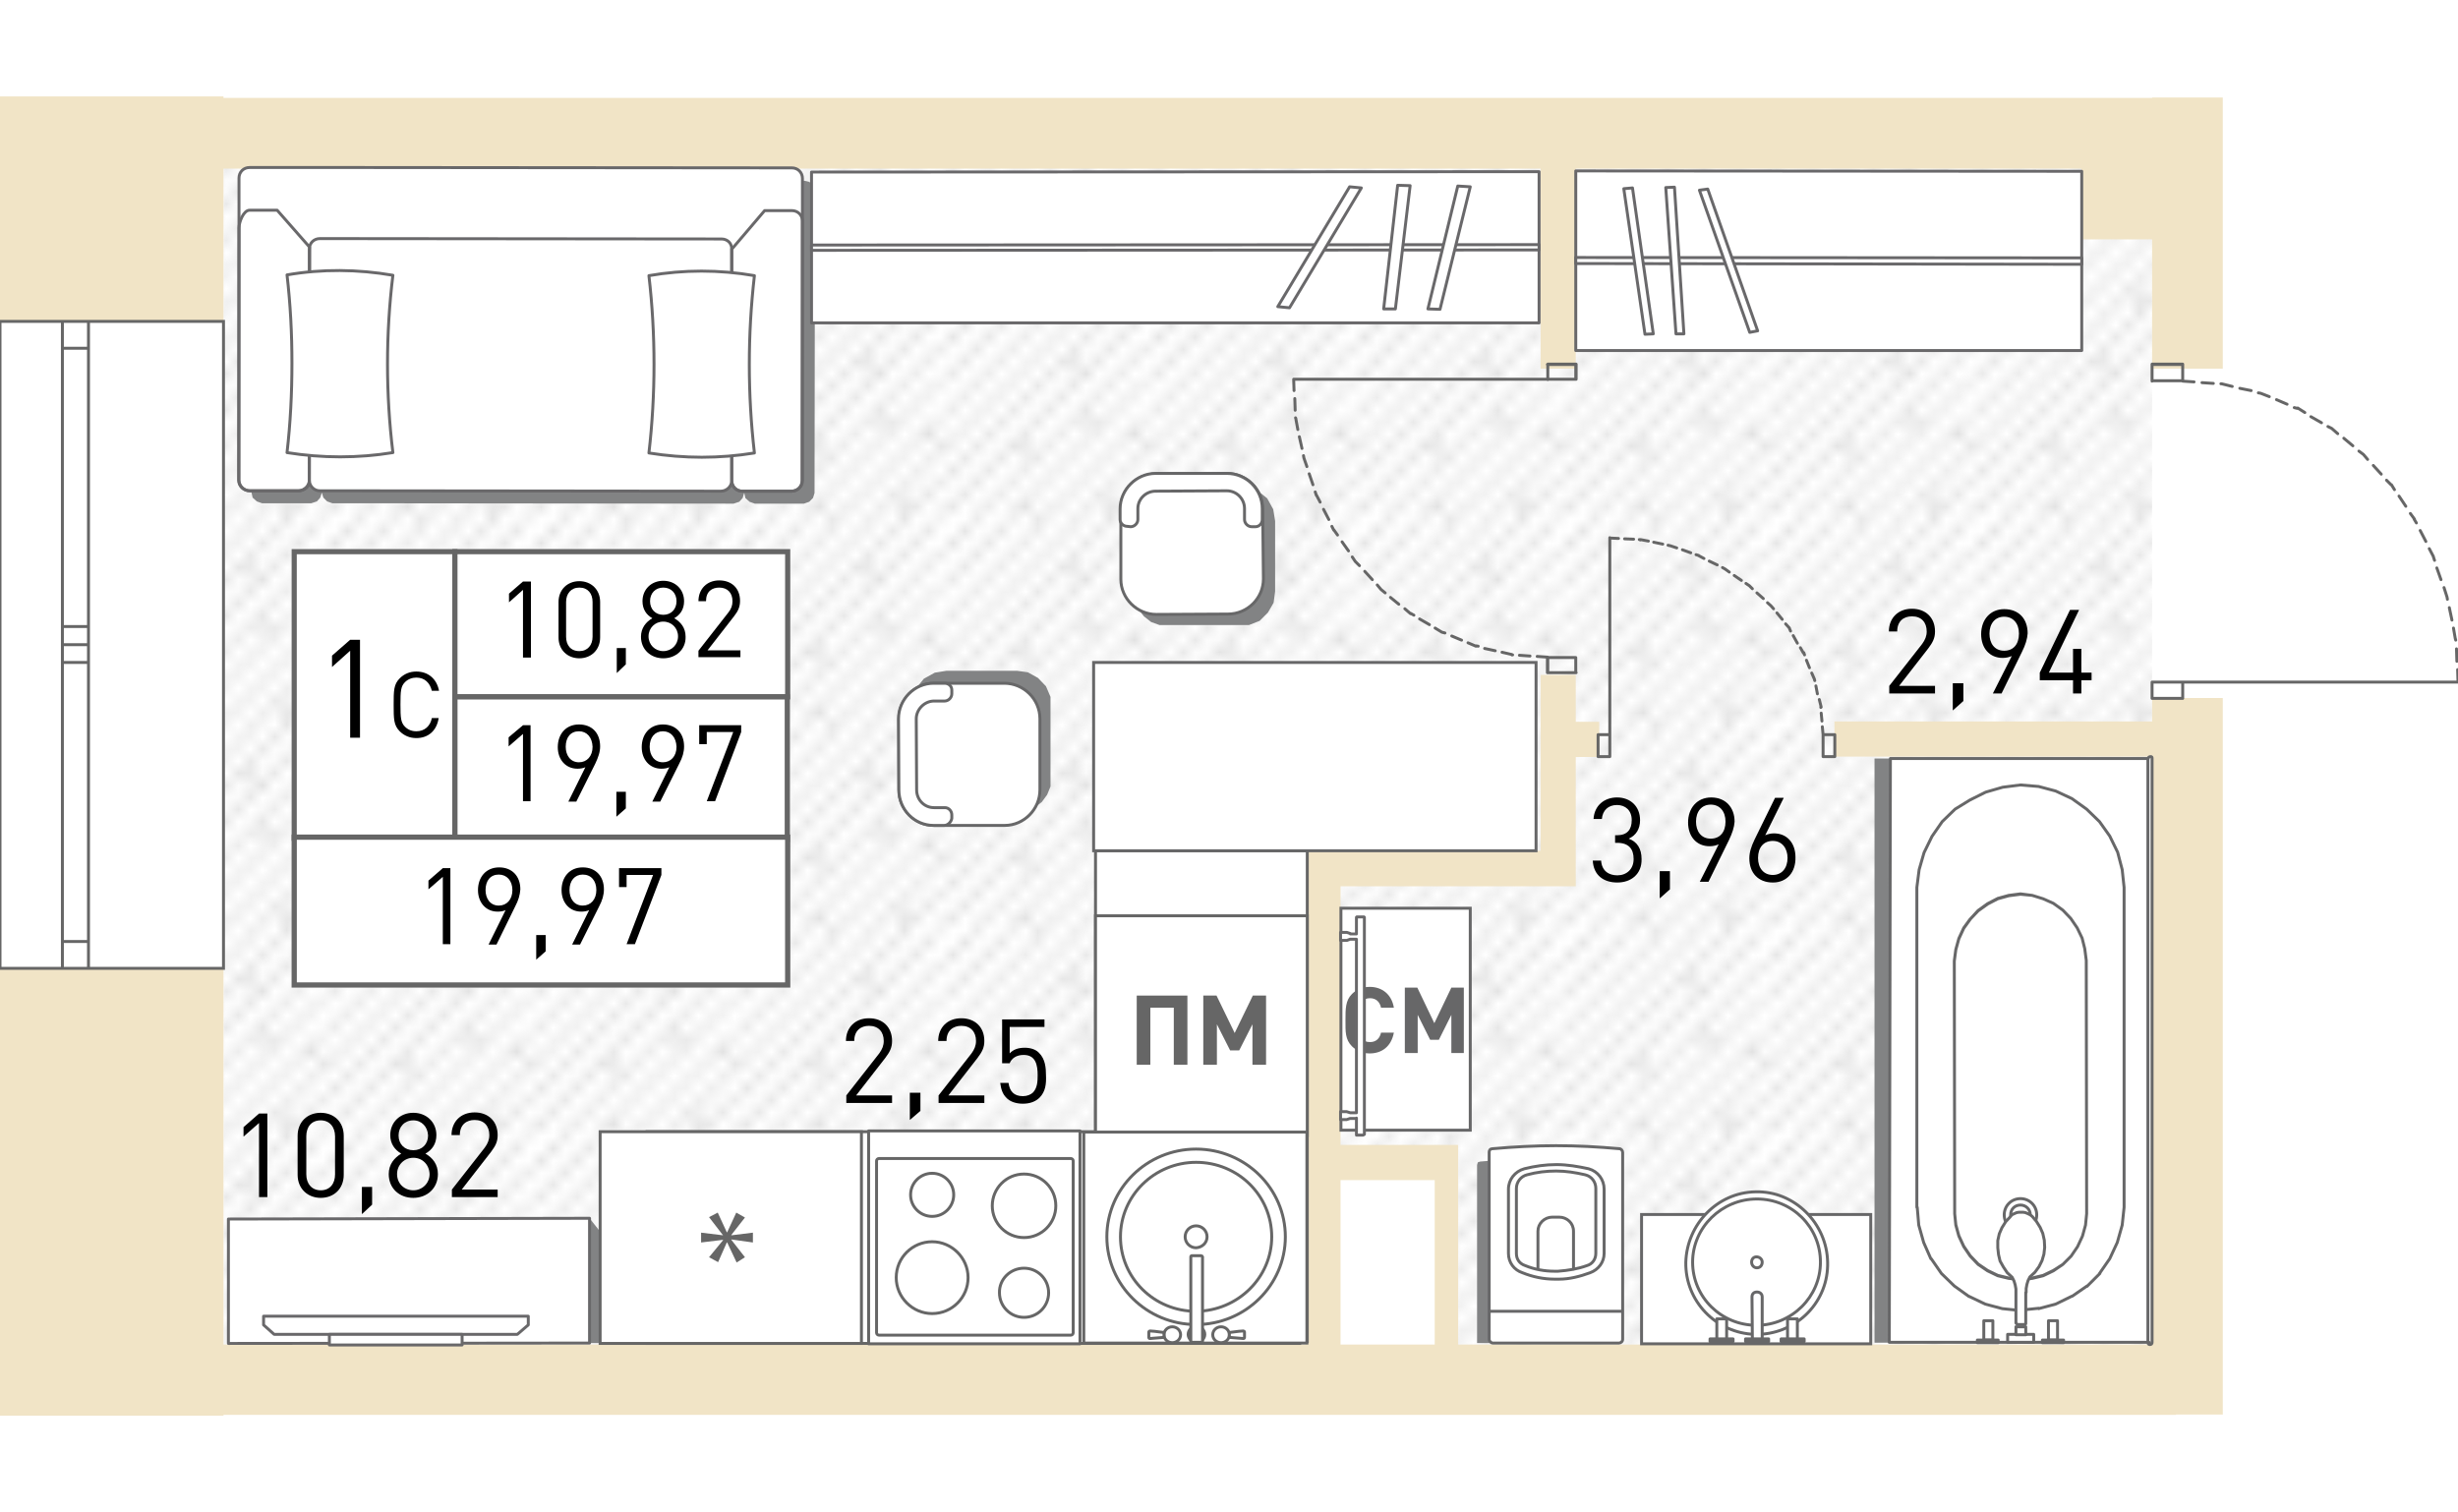 <?xml version="1.0" encoding="utf-8"?>
<!-- Generator: Adobe Illustrator 22.1.0, SVG Export Plug-In . SVG Version: 6.00 Build 0)  -->
<svg version="1.1" id="Слой_1" xmlns="http://www.w3.org/2000/svg" xmlns:xlink="http://www.w3.org/1999/xlink" x="0px" y="0px"
	 viewBox="0 0 650 400" style="enable-background:new 0 0 650 400;" xml:space="preserve">
<pattern  y="400" width="16.7" height="16.7" patternUnits="userSpaceOnUse" id="Unnamed_Pattern" viewBox="17 -33.8 16.7 16.7" style="overflow:visible;">
	<g>
		<rect x="17" y="-33.8" style="fill:none;" width="16.7" height="16.7"/>
		<g>
			<defs>
				<rect id="SVGID_1_" x="17" y="-33.8" width="16.7" height="16.7"/>
			</defs>
			<clipPath id="SVGID_2_">
				<use xlink:href="#SVGID_1_"  style="overflow:visible;"/>
			</clipPath>
			
				<line style="clip-path:url(#SVGID_2_);fill:none;stroke:#AAAAAA;stroke-width:0.216;stroke-miterlimit:22.926;" x1="33.5" y1="-50.5" x2="50.5" y2="-33.5"/>
			
				<line style="clip-path:url(#SVGID_2_);fill:none;stroke:#AAAAAA;stroke-width:0.216;stroke-miterlimit:22.926;" x1="16.8" y1="-50.5" x2="33.8" y2="-33.5"/>
			
				<line style="clip-path:url(#SVGID_2_);fill:none;stroke:#AAAAAA;stroke-width:0.216;stroke-miterlimit:22.926;" x1="19.6" y1="-50.7" x2="36.6" y2="-33.7"/>
			
				<line style="clip-path:url(#SVGID_2_);fill:none;stroke:#AAAAAA;stroke-width:0.216;stroke-miterlimit:22.926;" x1="22.3" y1="-50.8" x2="39.3" y2="-33.7"/>
			
				<line style="clip-path:url(#SVGID_2_);fill:none;stroke:#AAAAAA;stroke-width:0.216;stroke-miterlimit:22.926;" x1="25.4" y1="-50.7" x2="42.4" y2="-33.7"/>
			
				<line style="clip-path:url(#SVGID_2_);fill:none;stroke:#AAAAAA;stroke-width:0.216;stroke-miterlimit:22.926;" x1="0.1" y1="-50.5" x2="17.1" y2="-33.5"/>
			
				<line style="clip-path:url(#SVGID_2_);fill:none;stroke:#AAAAAA;stroke-width:0.216;stroke-miterlimit:22.926;" x1="2.9" y1="-50.7" x2="19.9" y2="-33.7"/>
			
				<line style="clip-path:url(#SVGID_2_);fill:none;stroke:#AAAAAA;stroke-width:0.216;stroke-miterlimit:22.926;" x1="5.6" y1="-50.8" x2="22.6" y2="-33.7"/>
			
				<line style="clip-path:url(#SVGID_2_);fill:none;stroke:#AAAAAA;stroke-width:0.216;stroke-miterlimit:22.926;" x1="8.6" y1="-50.7" x2="25.6" y2="-33.7"/>
			
				<line style="clip-path:url(#SVGID_2_);fill:none;stroke:#AAAAAA;stroke-width:0.216;stroke-miterlimit:22.926;" x1="33.5" y1="-33.8" x2="50.5" y2="-16.8"/>
			
				<line style="clip-path:url(#SVGID_2_);fill:none;stroke:#AAAAAA;stroke-width:0.216;stroke-miterlimit:22.926;" x1="30.4" y1="-34.2" x2="47.4" y2="-17.2"/>
			
				<line style="clip-path:url(#SVGID_2_);fill:none;stroke:#AAAAAA;stroke-width:0.216;stroke-miterlimit:22.926;" x1="16.8" y1="-33.8" x2="33.8" y2="-16.8"/>
			
				<line style="clip-path:url(#SVGID_2_);fill:none;stroke:#AAAAAA;stroke-width:0.216;stroke-miterlimit:22.926;" x1="13.7" y1="-34.2" x2="30.7" y2="-17.2"/>
			
				<line style="clip-path:url(#SVGID_2_);fill:none;stroke:#AAAAAA;stroke-width:0.216;stroke-miterlimit:22.926;" x1="19.6" y1="-33.9" x2="36.6" y2="-16.9"/>
			
				<line style="clip-path:url(#SVGID_2_);fill:none;stroke:#AAAAAA;stroke-width:0.216;stroke-miterlimit:22.926;" x1="22.3" y1="-34" x2="39.3" y2="-17"/>
			
				<line style="clip-path:url(#SVGID_2_);fill:none;stroke:#AAAAAA;stroke-width:0.216;stroke-miterlimit:22.926;" x1="25.4" y1="-33.9" x2="42.4" y2="-16.9"/>
			
				<line style="clip-path:url(#SVGID_2_);fill:none;stroke:#AAAAAA;stroke-width:0.216;stroke-miterlimit:22.926;" x1="27.9" y1="-34.2" x2="44.9" y2="-17.2"/>
			
				<line style="clip-path:url(#SVGID_2_);fill:none;stroke:#AAAAAA;stroke-width:0.216;stroke-miterlimit:22.926;" x1="29.8" y1="-32.3" x2="31" y2="-33.6"/>
			
				<line style="clip-path:url(#SVGID_2_);fill:none;stroke:#AAAAAA;stroke-width:0.216;stroke-miterlimit:22.926;" x1="22.8" y1="-27.9" x2="24.2" y2="-29.3"/>
			
				<line style="clip-path:url(#SVGID_2_);fill:none;stroke:#AAAAAA;stroke-width:0.216;stroke-miterlimit:22.926;" x1="28" y1="-25.5" x2="29.5" y2="-26.9"/>
			
				<line style="clip-path:url(#SVGID_2_);fill:none;stroke:#AAAAAA;stroke-width:0.216;stroke-miterlimit:22.926;" x1="23.3" y1="-33.1" x2="24.7" y2="-34.5"/>
			
				<line style="clip-path:url(#SVGID_2_);fill:none;stroke:#AAAAAA;stroke-width:0.216;stroke-miterlimit:22.926;" x1="32.3" y1="-27" x2="33.7" y2="-28.4"/>
			
				<line style="clip-path:url(#SVGID_2_);fill:none;stroke:#AAAAAA;stroke-width:0.216;stroke-miterlimit:22.926;" x1="26.9" y1="-21" x2="28.3" y2="-22.3"/>
			
				<line style="clip-path:url(#SVGID_2_);fill:none;stroke:#AAAAAA;stroke-width:0.216;stroke-miterlimit:22.926;" x1="0.1" y1="-33.8" x2="17.1" y2="-16.8"/>
			
				<line style="clip-path:url(#SVGID_2_);fill:none;stroke:#AAAAAA;stroke-width:0.216;stroke-miterlimit:22.926;" x1="2.9" y1="-33.9" x2="19.9" y2="-16.9"/>
			
				<line style="clip-path:url(#SVGID_2_);fill:none;stroke:#AAAAAA;stroke-width:0.216;stroke-miterlimit:22.926;" x1="5.6" y1="-34" x2="22.6" y2="-17"/>
			
				<line style="clip-path:url(#SVGID_2_);fill:none;stroke:#AAAAAA;stroke-width:0.216;stroke-miterlimit:22.926;" x1="8.6" y1="-33.9" x2="25.6" y2="-16.9"/>
			
				<line style="clip-path:url(#SVGID_2_);fill:none;stroke:#AAAAAA;stroke-width:0.216;stroke-miterlimit:22.926;" x1="11.1" y1="-34.2" x2="28.1" y2="-17.2"/>
			
				<line style="clip-path:url(#SVGID_2_);fill:none;stroke:#AAAAAA;stroke-width:0.216;stroke-miterlimit:22.926;" x1="15.6" y1="-27" x2="17" y2="-28.4"/>
			
				<line style="clip-path:url(#SVGID_2_);fill:none;stroke:#AAAAAA;stroke-width:0.216;stroke-miterlimit:22.926;" x1="33.5" y1="-17.1" x2="50.5" y2="-0.1"/>
			
				<line style="clip-path:url(#SVGID_2_);fill:none;stroke:#AAAAAA;stroke-width:0.216;stroke-miterlimit:22.926;" x1="30.4" y1="-17.5" x2="47.4" y2="-0.5"/>
			
				<line style="clip-path:url(#SVGID_2_);fill:none;stroke:#AAAAAA;stroke-width:0.216;stroke-miterlimit:22.926;" x1="16.8" y1="-17.1" x2="33.8" y2="-0.1"/>
			
				<line style="clip-path:url(#SVGID_2_);fill:none;stroke:#AAAAAA;stroke-width:0.216;stroke-miterlimit:22.926;" x1="13.7" y1="-17.5" x2="30.7" y2="-0.5"/>
			
				<line style="clip-path:url(#SVGID_2_);fill:none;stroke:#AAAAAA;stroke-width:0.216;stroke-miterlimit:22.926;" x1="19.6" y1="-17.2" x2="36.6" y2="-0.2"/>
			
				<line style="clip-path:url(#SVGID_2_);fill:none;stroke:#AAAAAA;stroke-width:0.216;stroke-miterlimit:22.926;" x1="22.3" y1="-17.3" x2="39.3" y2="-0.3"/>
			
				<line style="clip-path:url(#SVGID_2_);fill:none;stroke:#AAAAAA;stroke-width:0.216;stroke-miterlimit:22.926;" x1="25.4" y1="-17.2" x2="42.4" y2="-0.2"/>
			
				<line style="clip-path:url(#SVGID_2_);fill:none;stroke:#AAAAAA;stroke-width:0.216;stroke-miterlimit:22.926;" x1="27.9" y1="-17.5" x2="44.9" y2="-0.5"/>
			
				<line style="clip-path:url(#SVGID_2_);fill:none;stroke:#AAAAAA;stroke-width:0.216;stroke-miterlimit:22.926;" x1="23.3" y1="-16.3" x2="24.7" y2="-17.8"/>
			
				<line style="clip-path:url(#SVGID_2_);fill:none;stroke:#AAAAAA;stroke-width:0.216;stroke-miterlimit:22.926;" x1="0.1" y1="-17.1" x2="17.1" y2="-0.1"/>
			
				<line style="clip-path:url(#SVGID_2_);fill:none;stroke:#AAAAAA;stroke-width:0.216;stroke-miterlimit:22.926;" x1="2.9" y1="-17.2" x2="19.9" y2="-0.2"/>
			
				<line style="clip-path:url(#SVGID_2_);fill:none;stroke:#AAAAAA;stroke-width:0.216;stroke-miterlimit:22.926;" x1="5.6" y1="-17.3" x2="22.6" y2="-0.3"/>
			
				<line style="clip-path:url(#SVGID_2_);fill:none;stroke:#AAAAAA;stroke-width:0.216;stroke-miterlimit:22.926;" x1="8.6" y1="-17.2" x2="25.6" y2="-0.2"/>
			
				<line style="clip-path:url(#SVGID_2_);fill:none;stroke:#AAAAAA;stroke-width:0.216;stroke-miterlimit:22.926;" x1="11.1" y1="-17.5" x2="28.1" y2="-0.5"/>
		</g>
	</g>
</pattern>
<pattern  id="SVGID_3_" xlink:href="#Unnamed_Pattern" patternTransform="matrix(3.203 0 0 -3.203 16803.455 16554.201)">
</pattern>
<path style="fill:url(#SVGID_3_);" d="M569.1,364.9H383.1c-0.2-19.7-0.3-39.4-0.5-59.1h-31.1c-0.7,19.7-1.4,39.4-2,59.1H59.1V35.3
	h510V364.9z M569.1,364.9H383.1c-0.2-19.7-0.3-39.4-0.5-59.1h-31.1c-0.7,19.7-1.4,39.4-2,59.1H59.1V35.3h510V364.9z"/>
<path style="fill:#F1E4C6;" d="M569.1,25.8v0.1h-18.7H59.1v-0.4H0V85h59.1V44.6h348.3v52.9h9.3V44.6h133.7v18.7h18.7v34.2h18.7V25.8
	H569.1z M569.1,190.8h-84v9.3h84v155.5H385.6v-43.5v-9.3h-6.2h-24.9v-68.4h52.9h6.2h3.1v-34.2h6.2v-9.3h-6.2v-12.4h-9.3V225h-52.9
	h-9.3v9.3v121.3H59.1v-99.5H0v118.3h59.1v-0.2h516.3v-0.1h12.4V184.6h-18.7V190.8z M354.5,312.1h24.9v43.5h-24.9V312.1z"/>
<path style="fill:none;stroke:#666666;stroke-width:0.778;stroke-miterlimit:10;" d="M0,256.1h59.1V85H0V256.1z M0,256.1V85
	 M59.1,256.1V85 M16.5,249h6.9v7.1h-6.9V249z M23.4,175.2h-6.9v-4.7h6.9V175.2z M16.5,175.2h6.9V249h-6.9V175.2z M16.5,165.7h6.9
	v4.8h-6.9V165.7z M23.4,92.1h-6.9V85h6.9V92.1z M16.5,92.1h6.9v73.6h-6.9V92.1z M16.5,256.1V249 M16.5,249h6.9 M23.4,249v7.1
	 M23.4,170.5v4.7 M23.4,175.2h-6.9 M16.5,175.2v-4.7 M16.5,249v-73.7 M23.4,175.2V249 M16.5,170.5v-4.8 M16.5,165.7h6.9 M23.4,165.7
	v4.8 M23.4,85v7.1 M23.4,92.1h-6.9 M16.5,92.1V85 M16.5,165.7V92.1 M23.4,92.1v73.6"/>
<path style="fill:none;stroke:#666666;stroke-width:0.778;stroke-linecap:round;stroke-linejoin:round;stroke-miterlimit:10;" d="
	M650,180.4l-0.1-3.3 M649.7,174.9l-0.1-3.3 M649.4,169.3l-0.1-0.4 M649.3,169l-0.5-2.9 M648.4,164l-0.7-3.3 M647.2,158.5l-0.1-0.6
	 M647.1,157.9l-0.8-2.5 M645.5,153.3l-1.1-3.1 M643.8,148.2l-0.3-0.9 M643.5,147.2l-1.1-2.1 M641.5,143.2l-1.5-2.9 M639,138.3
	l-0.6-1 M638.5,137.3l-1.1-1.5 M636.2,133.9l-1.8-2.7 M633.2,129.5l-0.8-1.3 M632.3,128.2l-1.2-1.2 M629.7,125.4l-2.1-2.3
	 M626.1,121.5l-1.1-1.3 M625,120.2l-1.2-0.9 M622.2,117.9l-2.4-2 M618.2,114.7l-1.6-1.4 M616.6,113.3l-1-0.5 M613.9,111.8l-2.8-1.6
	 M609.5,109.1l-1.9-1.2 M607.5,108l-0.8-0.2 M604.8,106.9l-2.8-1.2 M600.1,104.9l-2.3-0.9 M597.8,104l-0.6-0.1 M595.3,103.3l-3-0.6
	 M590.3,102.2l-2.8-0.7 M587.5,101.5h-0.2 M585.3,101.4l-3-0.2 M580.2,101l-3-0.2 M569.1,100.7h8.1v-4.4h-8.1V100.7z M577.2,180.4
	h-8.1v4.3h8.1V180.4z M569.1,96.4v4.4 M569.1,100.7h8.1 M577.2,100.7v-4.4 M577.2,96.4h-8.1 M577.2,184.7v-4.3 M577.2,180.4h-8.1
	 M569.1,180.4v4.3 M569.1,184.7h8.1 M577.2,180.4H650"/>
<path style="fill:none;stroke:#666666;stroke-width:0.778;stroke-linecap:round;stroke-linejoin:round;stroke-miterlimit:10;" d="
	M342.1,100.3l0.1,3 M342.4,105.4l0.1,3.1 M342.6,110.5l0.1,0.3 M342.7,110.9l0.5,2.7 M343.6,115.5l0.7,3.1 M344.7,120.5l0.1,0.6
	 M344.8,121.1l0.8,2.3 M346.2,125.3l1,2.9 M347.8,130.1l0.3,0.9 M348.1,130.9l1,1.9 M350,134.7l1.4,2.7 M352.2,139.2l0.5,1
	 M352.7,140.1l1,1.4 M354.9,143.3l1.7,2.4 M357.6,147.3l0.8,1.2 M358.4,148.5l1.1,1.1 M360.9,151.1l2,2.2 M364.2,154.7l1,1.2
	 M365.2,155.9l1.1,0.9 M367.7,158l2.2,1.8 M371.5,161l1.5,1.3 M373,162.2l0.9,0.5 M375.4,163.7l2.6,1.5 M379.5,166.1l1.8,1.1
	 M381.3,167.2l0.8,0.2 M383.9,168.2l2.6,1.1 M388.2,170l2.1,0.9 M390.3,170.8l0.6,0.1 M392.6,171.5l2.8,0.6 M397.2,172.5l2.6,0.6
	 M399.8,173.2h0.2 M401.8,173.3l2.8,0.2 M406.5,173.6l2.8,0.2 M416.7,173.9h-7.5v4h7.5V173.9z M409.3,100.3h7.5v-4h-7.5V100.3z
	 M416.7,177.9v-4 M416.7,173.9h-7.5 M409.3,173.9v4 M409.3,177.9h7.5 M409.3,96.4v4 M409.3,100.3h7.5 M416.7,100.3v-4 M416.7,96.4
	h-7.5 M409.3,100.3h-67.2"/>
<path style="fill:none;stroke:#666666;stroke-width:0.778;stroke-linecap:round;stroke-linejoin:round;stroke-miterlimit:10;" d="
	M425.7,142.3l2.3,0.1 M429.6,142.5l2.4,0.1 M433.5,142.7l0.3,0.1 M433.8,142.7l2.1,0.4 M437.3,143.4l2.4,0.5 M441.1,144.2l0.4,0.1
	 M441.6,144.3l1.8,0.6 M444.9,145.4l2.2,0.8 M448.5,146.7l0.7,0.2 M449.1,146.9l1.5,0.8 M452,148.4l2.1,1 M455.5,150.1l0.7,0.4
	 M456.2,150.5l1.1,0.8 M458.6,152.2l1.9,1.3 M461.7,154.3l0.9,0.6 M462.6,154.9l0.8,0.8 M464.6,156.8l1.7,1.5 M467.4,159.4l0.9,0.8
	 M468.3,160.2l0.7,0.8 M469.9,162.1l1.4,1.7 M472.2,165l1,1.1 M473.2,166.2l0.3,0.7 M474.2,168.1l1.1,2 M476.1,171.3l0.8,1.4
	 M477,172.6l0.2,0.6 M477.7,174.6l0.8,2 M479.1,178l0.7,1.6 M479.8,179.6l0.1,0.4 M480.2,181.4l0.4,2.1 M481.1,185l0.5,2
	 M481.5,186.9v0.2 M481.6,188.6l0.2,2.1 M481.9,192.2l0.2,2.1 M485.2,200.1h-3.1v-5.8h3.1V200.1z M422.6,194.3h3.1v5.8h-3.1V194.3z
	 M485.2,200.1h-3.1 M482.1,200.1v-5.8 M482.1,194.3h3.1 M485.2,194.3v5.8 M422.6,194.3h3.1 M425.7,194.3v5.8 M425.7,200.1h-3.1
	 M422.6,200.1v-5.8 M425.7,194.3v-52.1"/>
<polygon style="fill-rule:evenodd;clip-rule:evenodd;fill:#828384;" points="155.9,322.2 158.6,325.6 158.6,355.2 155.9,355.2 "/>
<polygon style="fill-rule:evenodd;clip-rule:evenodd;fill:#FFFFFF;" points="60.4,355.3 155.9,355.2 155.9,322.2 60.4,322.4 "/>
<polygon style="fill:none;stroke:#69686A;stroke-width:0.778;stroke-linecap:round;stroke-linejoin:round;stroke-miterlimit:10;" points="
	60.4,355.3 155.9,355.2 155.9,322.2 60.4,322.4 "/>
<polygon style="fill-rule:evenodd;clip-rule:evenodd;fill:#FFFFFF;" points="69.7,350.4 72.5,352.9 136.8,352.9 139.7,350.4 
	139.7,348.1 69.7,348.1 "/>
<polygon style="fill:none;stroke:#69686A;stroke-width:0.778;stroke-linecap:round;stroke-linejoin:round;stroke-miterlimit:10;" points="
	69.7,350.4 72.5,352.9 136.8,352.9 139.7,350.4 139.7,348.1 69.7,348.1 "/>
<rect x="87.1" y="352.9" style="fill-rule:evenodd;clip-rule:evenodd;fill:#FFFFFF;" width="35.1" height="2.8"/>
<rect x="87.1" y="352.9" style="fill:none;stroke:#69686A;stroke-width:0.778;stroke-linecap:round;stroke-linejoin:round;stroke-miterlimit:10;" width="35.1" height="2.8"/>
<polygon style="fill-rule:evenodd;clip-rule:evenodd;fill:#828384;" points="212.7,47.8 214,48.1 215.2,49.1 215.5,50.6 215.5,61.8 
	215.4,130.4 215,131.7 214,132.7 212.6,133.2 199.6,133.2 198.2,132.7 197.1,131.7 196.8,130.3 196.4,131.7 195.5,132.7 194,133.2 
	95.6,133.1 87.9,133.1 86.5,132.6 85.5,131.6 85.1,130.3 84.7,131.6 83.8,132.6 82.3,133.1 69.3,133.1 67.9,132.6 66.8,131.6 
	66.5,130.2 66.5,129.7 79,129.7 80.4,129.4 81.4,128.3 81.9,127 82.2,128.3 83.2,129.4 84.6,129.7 92.3,129.7 190.7,129.9 
	192.1,129.4 193.1,128.4 193.6,127.1 193.9,128.4 194.9,129.5 196.3,129.9 209.3,129.9 210.7,129.5 211.7,128.4 212.2,127.1 
	212.2,58.5 212.2,47.8 "/>
<polygon style="fill-rule:evenodd;clip-rule:evenodd;fill:#FFFFFF;" points="209.4,44.4 210.8,44.8 211.9,45.9 212.2,47.2 
	212.2,58.5 212.2,127.1 211.7,128.4 210.7,129.5 209.3,129.8 196.3,129.8 194.9,129.5 193.9,128.4 193.6,127.1 193.1,128.4 
	192.1,129.4 190.7,129.8 92.3,129.7 84.6,129.7 83.2,129.4 82.2,128.3 81.9,127 81.4,128.3 80.4,129.4 79,129.7 66,129.7 
	64.6,129.4 63.6,128.3 63.2,127 63.3,58.4 63.3,47.1 63.6,45.7 64.7,44.7 66,44.3 92.4,44.3 "/>
<path style="fill:none;stroke:#69686A;stroke-width:0.778;stroke-linecap:round;stroke-linejoin:round;stroke-miterlimit:10;" d="
	M92.4,44.3l117,0.1c1.6,0,2.8,1.2,2.8,2.8v11.3l-0.1,68.6c0,1.6-1.2,2.8-2.8,2.8h-13c-1.6,0-2.8-1.2-2.8-2.8c0,1.6-1.4,2.8-2.9,2.8
	h0l-98.4-0.1l-7.6,0c-1.6,0-2.8-1.3-2.8-2.8v0c0,1.5-1.4,2.8-2.9,2.8H66c-1.6,0-2.9-1.3-2.9-2.8l0.1-68.6V47.1
	c0-1.6,1.2-2.8,2.8-2.8H92.4z M190.8,63.2L84.6,63.1c-1.6,0-2.8,1.2-2.8,2.8l0,61.1v0c0,1.5,1.2,2.8,2.8,2.8l106,0.1l0.1,0
	c1.5,0,2.8-1.2,2.8-2.8V66C193.6,64.4,192.4,63.2,190.8,63.2z"/>
<polygon style="fill-rule:evenodd;clip-rule:evenodd;fill:#FFFFFF;" points="84.6,62.2 82.9,62.6 81.4,64.1 81,65.9 80.9,127 
	80.3,128.3 79,128.9 74.1,128.9 74.3,56.5 201.2,56.6 201.2,128.9 196.3,128.9 195,128.4 194.5,127.1 194.5,66 194,64.1 192.7,62.7 
	190.8,62.3 "/>
<polygon style="fill-rule:evenodd;clip-rule:evenodd;fill:#FFFFFF;" points="193.5,109.2 194.6,108.8 194.6,108.9 "/>
<path style="fill:none;stroke:#69686A;stroke-width:0.778;stroke-linecap:round;stroke-linejoin:round;stroke-miterlimit:10;" d="
	M193.6,65.8l8.6-10.1l7.2,0c1.6,0,2.8,1.2,2.8,2.8v68.6c0,1.6-1.3,2.8-2.9,2.8l0,0h-13c-1.6,0-2.8-1.2-2.8-2.8V65.8z M81.8,127.3
	l0.1-61.9l-8.6-9.8H66c-1.6,0-2.8,3.1-2.8,4.7L63.2,127c0,1.5,1.3,2.8,2.9,2.8h13C80.5,129.7,81.8,128.8,81.8,127.3z"/>
<polygon style="fill-rule:evenodd;clip-rule:evenodd;fill:#FFFFFF;" points="199.6,72.9 198.2,88.6 198.2,104.3 199.4,119.9 
	190.1,120.8 180.8,120.8 171.6,119.8 172.7,104.2 172.7,88.6 171.6,72.9 180.8,71.9 190.3,71.9 "/>
<path style="fill:none;stroke:#69686A;stroke-width:0.778;stroke-linecap:round;stroke-linejoin:round;stroke-miterlimit:10;" d="
	M171.6,72.9c9.2-1.6,18.6-1.6,27.9,0c-1.8,15.7-1.8,31.3,0,46.9c-9.2,1.5-18.6,1.5-27.9,0C173.4,104.3,173.4,88.4,171.6,72.9z"/>
<polygon style="fill-rule:evenodd;clip-rule:evenodd;fill:#FFFFFF;" points="75.9,72.8 85.2,71.8 94.6,71.8 103.9,72.8 102.6,88.4 
	102.6,104.2 103.8,119.8 94.5,120.8 85.2,120.7 75.9,119.7 77.1,104.2 77.1,88.4 "/>
<path style="fill:none;stroke:#69686A;stroke-width:0.778;stroke-linecap:round;stroke-linejoin:round;stroke-miterlimit:10;" d="
	M103.9,72.8c-9.3-1.6-18.8-1.7-28-0.1c0.9,7.8,1.3,15.5,1.3,23.3c0,8-0.4,15.9-1.3,23.7c9.3,1.5,18.8,1.5,28,0
	C102,104.2,102,88.3,103.9,72.8z"/>
<rect x="495.7" y="200.6" style="fill-rule:evenodd;clip-rule:evenodd;fill:#828384;" width="4.2" height="154.5"/>
<rect x="500.1" y="200.5" style="fill-rule:evenodd;clip-rule:evenodd;fill:#FFFFFF;" width="68.7" height="154.5"/>
<path style="fill:none;stroke:#676768;stroke-width:0.778;stroke-linecap:round;stroke-linejoin:round;stroke-miterlimit:10;" d="
	M568.7,200.1c0.4,0,0.4,0.2,0.4,0.5V355c0,0.4-0.2,0.6-0.6,0.6c-0.3,0-0.5-0.2-0.5-0.6V200.6C568.1,200.3,568.4,200.1,568.7,200.1z
	 M568.1,200.6h-68.2L499.6,355l68.7,0 M561.2,324l0.5-4.7 M559.9,328.6l1.3-4.6 M557.9,332.9l2-4.3 M555.2,336.8l2.7-3.9
	 M551.9,340.2l3.4-3.4 M548,342.8l3.9-2.7 M543.6,344.9l4.3-2.1 M539.1,346.1l4.5-1.2 M534.3,346.5l4.8-0.5 M529.5,346.1l4.8,0.5
	 M525,344.9l4.5,1.2 M520.6,342.8l4.4,2.1 M516.8,340.1l3.9,2.8 M513.4,336.8l3.4,3.3 M510.7,332.9l2.7,3.9 M508.7,328.6l1.9,4.3
	 M507.4,324l1.3,4.6 M507,319.3l0.4,4.7 M561.7,319.3v-84.6l-0.5-4.7l-1.2-4.6l-2.1-4.3l-2.7-3.8l-3.4-3.3l-3.9-2.8l-4.3-2l-4.5-1.2
	l-4.8-0.4l-4.7,0.6l-4.5,1.3l-4.2,2.1L517,214l-3.4,3.3l-2.7,3.9l-2.1,4.3l-1.3,4.5l-0.6,4.7v84.6 M534.3,323.9
	c1.4,0,2.6-1.1,2.6-2.6c0-1.4-1.1-2.6-2.6-2.6c-1.5,0-2.6,1.1-2.6,2.6C531.7,322.7,532.9,323.9,534.3,323.9z M534.3,325.6
	c2.4,0,4.3-1.9,4.3-4.3c0-2.4-1.9-4.3-4.3-4.3c-2.4,0-4.3,1.9-4.3,4.3C530,323.7,531.9,325.6,534.3,325.6z M516.9,321l0.3,3l0.8,2.9
	l1.3,2.8l1.7,2.5l2.1,2.2l2.5,1.7l2.7,1.3l2.9,0.7l3.1,0.3l3.1-0.3l2.9-0.7l2.7-1.3l2.5-1.7l2.2-2.2l1.7-2.5l1.3-2.8l0.8-2.9l0.3-3
	l-0.1-67l0.1,67l-0.3,3l-0.8,2.9l-1.3,2.8l-1.7,2.5l-2.2,2.2L543,336l-2.7,1.3l-2.9,0.7l-3.1,0.4l-3.1-0.4l-2.9-0.7l-2.7-1.3
	l-2.5-1.7l-2.1-2.2l-1.7-2.5l-1.3-2.8l-0.8-2.9L516.9,321z M516.9,321l-0.1-66.9l0.4-3l0.8-2.9l1.3-2.8l1.6-2.2l2.2-2.4l2.5-1.8
	l2.7-1.4l2.9-0.8l3.1-0.4l3.1,0.4l2.9,0.9l2.7,1.2l2.5,1.8l2.1,2.2l1.7,2.5l-1.7-2.5l-2.1-2.2l-2.5-1.8l-2.7-1.2l-2.9-0.9l-3.1-0.3
	l-3.1,0.4l-2.9,0.8l-2.7,1.4l-2.5,1.8l-2,2.1l-1.8,2.5l-1.3,2.8l-0.8,2.9l-0.4,3L516.9,321z M551.7,254l-0.4-3.1l-0.7-2.8l-1.3-2.7
	l1.3,2.7l0.7,2.8L551.7,254z"/>
<rect x="524.6" y="349.3" style="fill-rule:evenodd;clip-rule:evenodd;fill:#FFFFFF;" width="2.4" height="5.1"/>
<rect x="524.6" y="349.3" style="fill:none;stroke:#676768;stroke-width:0.778;stroke-linecap:round;stroke-linejoin:round;stroke-miterlimit:10;" width="2.4" height="5.1"/>
<rect x="541.7" y="349.3" style="fill-rule:evenodd;clip-rule:evenodd;fill:#FFFFFF;" width="2.4" height="5.1"/>
<rect x="541.7" y="349.3" style="fill:none;stroke:#676768;stroke-width:0.778;stroke-linecap:round;stroke-linejoin:round;stroke-miterlimit:10;" width="2.4" height="5.1"/>
<rect x="522.9" y="354.4" style="fill-rule:evenodd;clip-rule:evenodd;fill:#FFFFFF;" width="5.5" height="0.7"/>
<rect x="522.9" y="354.4" style="fill:none;stroke:#676768;stroke-width:0.778;stroke-linecap:round;stroke-linejoin:round;stroke-miterlimit:10;" width="5.5" height="0.7"/>
<rect x="540.1" y="354.4" style="fill-rule:evenodd;clip-rule:evenodd;fill:#FFFFFF;" width="5.6" height="0.7"/>
<rect x="540.1" y="354.4" style="fill:none;stroke:#676768;stroke-width:0.778;stroke-linecap:round;stroke-linejoin:round;stroke-miterlimit:10;" width="5.6" height="0.7"/>
<polygon style="fill-rule:evenodd;clip-rule:evenodd;fill:#FFFFFF;" points="533.9,350.1 535,350.1 535.1,350.1 535.2,350.1 
	535.3,350 535.4,350 535.5,349.9 535.6,349.9 535.6,349.8 535.8,349.7 535.8,349.6 535.8,349.5 535.8,341.8 535.8,340.8 536,339.8 
	536.3,338.8 536.7,337.8 538,336.7 539.1,335.1 539.9,333.5 540.4,331.8 540.6,330 540.5,328.2 540.1,326.4 539.4,324.7 
	538.4,323.1 537.2,321.9 536.8,321.4 536.3,321.1 535.6,320.9 535,320.8 533.9,320.8 533.3,320.9 532.6,321.1 532,321.4 
	531.6,321.9 530.4,323.1 529.4,324.7 528.8,326.4 528.4,328.2 528.4,330 528.6,331.8 529,333.5 529.9,335.1 530.9,336.7 
	532.1,337.8 532.6,338.8 532.9,339.8 533.1,340.8 533.1,341.8 533.1,349.5 533.1,349.6 533.3,349.7 533.3,349.8 533.4,349.9 
	533.5,350 533.6,350 533.7,350.1 533.8,350.1 "/>
<path style="fill:none;stroke:#676768;stroke-width:0.778;stroke-linecap:round;stroke-linejoin:round;stroke-miterlimit:10;" d="
	M535.8,341.8v-1l0.2-1.1l0.3-1l0.5-1l1.3-1.2l1.1-1.5l0.8-1.6l0.5-1.7l0.2-1.8l-0.1-1.9l-0.4-1.8l-0.7-1.6l-1-1.6l-1.1-1.3l-0.5-0.4
	l-0.6-0.3l-0.7-0.3l-0.6-0.1h-1.1l-0.6,0.1l-0.7,0.3l-0.6,0.3l-0.4,0.5l-1.2,1.3l-1,1.6l-0.7,1.6l-0.4,1.8v1.9l0.2,1.8l0.4,1.7
	l0.9,1.6l1,1.5l1.3,1.2l0.5,1l0.3,1l0.2,1.1v1v7.7v0.2l0,0.1l0.1,0.1l0.1,0.1l0.1,0.1l0.1,0.1c0.5,0,1,0,1.5,0h0.1h0.1l0.1,0l0.1,0
	l0.1,0l0.1-0.1l0.1-0.1l0-0.1l0-0.1v-0.2V341.8z"/>
<rect x="530.9" y="352.9" style="fill-rule:evenodd;clip-rule:evenodd;fill:#FFFFFF;" width="6.9" height="2.1"/>
<rect x="530.9" y="352.9" style="fill:none;stroke:#676768;stroke-width:0.778;stroke-linecap:round;stroke-linejoin:round;stroke-miterlimit:10;" width="6.9" height="2.1"/>
<rect x="533.1" y="350.9" style="fill-rule:evenodd;clip-rule:evenodd;fill:#FFFFFF;" width="2.6" height="2.1"/>
<rect x="533.1" y="350.9" style="fill:none;stroke:#676768;stroke-width:0.778;stroke-linecap:round;stroke-linejoin:round;stroke-miterlimit:10;" width="2.6" height="2.1"/>
<rect x="434.1" y="321.2" style="fill:#FFFFFF;" width="60.6" height="34.2"/>
<rect x="434.1" y="321.2" style="fill:none;stroke:#676768;stroke-width:0.778;stroke-miterlimit:10;" width="60.6" height="34.2"/>
<polygon style="fill-rule:evenodd;clip-rule:evenodd;fill:#FFFFFF;" points="445.8,333.8 446.5,328.9 448.4,324.4 451.4,320.7 
	455.3,317.7 459.8,315.8 464.7,315.1 469.5,315.8 474.1,317.7 478,320.7 480.9,324.4 482.8,328.9 483.4,333.8 482.8,338.6 
	480.9,343.1 478,346.9 474.1,349.9 469.5,351.7 464.7,352.4 459.8,351.7 455.3,349.9 451.4,346.9 448.4,343.1 446.5,338.6 "/>
<path style="fill-rule:evenodd;clip-rule:evenodd;fill:#FFFFFF;" d="M445.8,333.8c-0.2,10.3,8,18.8,18.3,19.1
	c10.4,0.2,19-7.9,19.2-18.2v-0.9c-0.2-10.3-8.8-18.9-19.1-18.6C454.1,315.4,446.1,323.8,445.8,333.8"/>
<path style="fill:none;stroke:#676768;stroke-width:0.778;stroke-linecap:round;stroke-linejoin:round;stroke-miterlimit:10;" d="
	M445.8,333.8c-0.2,10.3,8,18.8,18.3,19.1c10.4,0.2,19-7.9,19.2-18.2v-0.9c-0.2-10.3-8.8-18.9-19.1-18.6
	C454.1,315.4,446.1,323.8,445.8,333.8z"/>
<polygon style="fill-rule:evenodd;clip-rule:evenodd;fill:#FFFFFF;" points="447.7,333.8 448.5,329.1 450.4,324.7 453.6,321.1 
	457.7,318.5 462.2,317.2 467,317.2 471.6,318.5 475.7,321.1 478.9,324.7 480.9,329.1 481.5,333.8 480.9,338.5 478.9,342.8 
	475.7,346.4 471.6,349 467,350.3 462.2,350.3 457.7,349 453.6,346.4 450.4,342.8 448.5,338.5 "/>
<path style="fill-rule:evenodd;clip-rule:evenodd;fill:#FFFFFF;" d="M481.4,333.8c0-9.3-7.5-16.7-16.8-16.7c-9.3,0-17,7.5-17,16.7
	c0,9.3,7.6,16.7,16.9,16.7C473.8,350.5,481.4,343,481.4,333.8"/>
<path style="fill:none;stroke:#676768;stroke-width:0.778;stroke-linecap:round;stroke-linejoin:round;stroke-miterlimit:10;" d="
	M481.4,333.8c0-9.3-7.5-16.7-16.8-16.7c-9.3,0-17,7.5-17,16.7c0,9.3,7.6,16.7,16.9,16.7C473.8,350.5,481.4,343,481.4,333.8z"/>
<polygon style="fill-rule:evenodd;clip-rule:evenodd;fill:#FFFFFF;" points="463.3,333.8 463.7,332.8 464.7,332.4 465.7,332.8 
	466,333.8 465.7,334.7 464.7,335.2 463.7,334.7 "/>
<polygon style="fill-rule:evenodd;clip-rule:evenodd;fill:#FFFFFF;" points="462.7,333.8 463.3,332.4 464.7,331.8 466,332.4 
	466.6,333.8 466,335.2 464.7,335.7 463.3,335.2 "/>
<rect x="471" y="354.1" style="fill-rule:evenodd;clip-rule:evenodd;fill:#FFFFFF;" width="6.1" height="0.7"/>
<path style="fill-rule:evenodd;clip-rule:evenodd;fill:#FFFFFF;" d="M466,333.8c0-0.8-0.7-1.4-1.5-1.4c-0.8,0-1.3,0.6-1.3,1.4
	c0,0.8,0.6,1.5,1.4,1.5C465.5,335.3,466,334.6,466,333.8"/>
<path style="fill:none;stroke:#676768;stroke-width:0.778;stroke-linecap:round;stroke-linejoin:round;stroke-miterlimit:10;" d="
	M466,333.8c0-0.8-0.7-1.4-1.5-1.4c-0.8,0-1.3,0.6-1.3,1.4c0,0.8,0.6,1.5,1.4,1.5C465.5,335.3,466,334.6,466,333.8z"/>
<rect x="471" y="354.1" style="fill-rule:evenodd;clip-rule:evenodd;fill:#FFFFFF;" width="6.1" height="0.7"/>
<rect x="471" y="354.1" style="fill:none;stroke:#676768;stroke-width:0.778;stroke-linecap:round;stroke-linejoin:round;stroke-miterlimit:10;" width="6.1" height="0.7"/>
<rect x="472.7" y="348.8" style="fill-rule:evenodd;clip-rule:evenodd;fill:#FFFFFF;" width="2.6" height="5.3"/>
<rect x="472.7" y="348.8" style="fill-rule:evenodd;clip-rule:evenodd;fill:#FFFFFF;" width="2.6" height="5.3"/>
<rect x="472.7" y="348.8" style="fill:none;stroke:#676768;stroke-width:0.778;stroke-linecap:round;stroke-linejoin:round;stroke-miterlimit:10;" width="2.6" height="5.3"/>
<rect x="461.6" y="354.1" style="fill-rule:evenodd;clip-rule:evenodd;fill:#FFFFFF;" width="6.1" height="0.7"/>
<polygon style="fill-rule:evenodd;clip-rule:evenodd;fill:#FFFFFF;" points="461.6,354.1 467.7,354.1 467.7,354.8 461.6,354.8 "/>
<polygon style="fill:none;stroke:#676768;stroke-width:0.778;stroke-linecap:round;stroke-linejoin:round;stroke-miterlimit:10;" points="
	461.6,354.1 467.7,354.1 467.7,354.8 461.6,354.8 "/>
<polygon style="fill-rule:evenodd;clip-rule:evenodd;fill:#FFFFFF;" points="465.9,354.1 463.4,354.1 463.4,343 463.7,342.1 
	464.7,341.7 465.6,342.1 465.9,343 "/>
<path style="fill-rule:evenodd;clip-rule:evenodd;fill:#FFFFFF;" d="M463.4,354.1l-0.1-11.1c0-0.8,0.5-1.3,1.3-1.3
	c0.8,0,1.4,0.5,1.4,1.3v11.1L463.4,354.1z"/>
<path style="fill:none;stroke:#676768;stroke-width:0.778;stroke-linecap:round;stroke-linejoin:round;stroke-miterlimit:10;" d="
	M463.4,354.1l-0.1-11.1c0-0.8,0.5-1.3,1.3-1.3c0.8,0,1.4,0.5,1.4,1.3v11.1L463.4,354.1z"/>
<rect x="452.2" y="354.1" style="fill-rule:evenodd;clip-rule:evenodd;fill:#FFFFFF;" width="6.1" height="0.7"/>
<rect x="452.2" y="354.1" style="fill-rule:evenodd;clip-rule:evenodd;fill:#FFFFFF;" width="6.1" height="0.7"/>
<rect x="452.2" y="354.1" style="fill:none;stroke:#676768;stroke-width:0.778;stroke-linecap:round;stroke-linejoin:round;stroke-miterlimit:10;" width="6.1" height="0.7"/>
<rect x="454" y="348.8" style="fill-rule:evenodd;clip-rule:evenodd;fill:#FFFFFF;" width="2.6" height="5.3"/>
<rect x="454" y="348.8" style="fill-rule:evenodd;clip-rule:evenodd;fill:#FFFFFF;" width="2.6" height="5.3"/>
<rect x="454" y="348.8" style="fill:none;stroke:#676768;stroke-width:0.778;stroke-linecap:round;stroke-linejoin:round;stroke-miterlimit:10;" width="2.6" height="5.3"/>
<polygon style="fill-rule:evenodd;clip-rule:evenodd;fill:#FFFFFF;" points="393.8,354.2 393.8,304.9 394.1,304.2 394.7,303.9 
	411.5,303.1 428.2,303.9 428.8,304.2 429.1,304.9 429.1,354.2 428.8,354.9 428.1,355.2 394.8,355.2 394.1,354.9 "/>
<polygon style="fill-rule:evenodd;clip-rule:evenodd;fill:#828384;" points="394.8,355.2 394.1,354.9 393.8,354.2 393.8,307 
	391.4,307.2 390.8,307.4 390.6,308.1 390.6,355.2 "/>
<path style="fill:none;stroke:#676768;stroke-width:0.778;stroke-linecap:round;stroke-linejoin:round;stroke-miterlimit:10;" d="
	M394.8,355.2L394.8,355.2c-0.5,0-1-0.5-1-1v-49.5c0-0.5,0.3-0.9,0.9-0.9c5.6-0.5,11.2-0.8,16.8-0.8c5.6,0,11.2,0.3,16.7,0.8
	c0.5,0,0.9,0.5,0.9,1v49.4c0,0.6-0.5,1-1,1H394.8z M401,331.5v-17.2c0-1.7,1.2-3.2,2.8-3.6c2.6-0.7,5.1-1,7.7-1c2.6,0,5.1,0.4,7.7,1
	c1.7,0.4,2.8,1.9,2.8,3.6v17.2c0,1.5-0.9,2.8-2.3,3.2c-2.5,0.9-5,1.3-7.7,1.5h-0.5l-0.5,0c-2.6,0-5.3-0.5-7.7-1.5
	C401.8,334.2,401,333,401,331.5z M393.8,346.8h35.3 M398.9,331.5v-17c0-2.5,1.7-4.7,4.2-5.4c2.8-0.7,5.6-1.1,8.5-1.1
	c2.9,0,5.7,0.5,8.5,1.1c2.5,0.7,4.1,2.9,4.1,5.4v17c0,2.3-1.5,4.3-3.7,5.1c-2.7,1-5.5,1.7-8.2,1.7h-0.6l-0.6,0
	c-2.9,0-5.8-0.6-8.5-1.7C400.4,335.9,398.9,333.9,398.9,331.5z M416.1,335.7v-10.1c0-2.1-1.7-3.7-3.8-3.7h-1.8
	c-2.1,0-3.8,1.7-3.8,3.7v10.1"/>
<rect x="171.1" y="299.3" style="fill-rule:evenodd;clip-rule:evenodd;fill:#FFFFFF;" width="172.6" height="56"/>
<rect x="171.1" y="299.3" style="fill:none;stroke:#666666;stroke-width:0.778;stroke-miterlimit:10;" width="172.6" height="56"/>
<rect x="158.7" y="299.3" style="fill-rule:evenodd;clip-rule:evenodd;fill:#FFFFFF;" width="69.1" height="56"/>
<rect x="158.7" y="299.3" style="fill:none;stroke:#666666;stroke-width:0.778;stroke-miterlimit:10;" width="69.1" height="56"/>
<polygon style="fill:#666666;" points="187.5,321.9 191.2,326.7 191.2,326.7 185.4,326 185.4,328.6 191.2,327.9 191.2,328 
	187.5,332.5 189.9,333.8 192.2,328.6 192.3,328.6 194.8,333.9 197,332.5 193.4,327.9 193.4,327.8 199.1,328.6 199.1,326 
	193.4,326.7 193.4,326.6 197,322 194.7,320.7 192.3,325.9 192.2,325.9 189.8,320.7 "/>
<rect x="229.7" y="299.1" style="fill:#FFFFFF;" width="55.9" height="56.3"/>
<rect x="229.7" y="299.1" style="fill:none;stroke:#666666;stroke-width:0.778;stroke-linecap:round;stroke-linejoin:round;stroke-miterlimit:10;" width="55.9" height="56.3"/>
<path style="fill:#FFFFFF;" d="M231.8,352.5V307c0-0.3,0.3-0.6,0.6-0.6h50.8c0.3,0,0.6,0.3,0.6,0.6v45.5c0,0.3-0.3,0.6-0.6,0.6
	h-50.8C232.1,353.1,231.8,352.8,231.8,352.5"/>
<path style="fill:none;stroke:#666666;stroke-width:0.778;stroke-linecap:round;stroke-linejoin:round;stroke-miterlimit:10;" d="
	M231.8,352.5V307c0-0.3,0.3-0.6,0.6-0.6h50.8c0.3,0,0.6,0.3,0.6,0.6v45.5c0,0.3-0.3,0.6-0.6,0.6h-50.8
	C232.1,353.1,231.8,352.8,231.8,352.5z"/>
<path style="fill:#FFFFFF;" d="M246.5,310.3c3.1,0,5.7,2.5,5.7,5.7c0,3.1-2.5,5.7-5.7,5.7c-3.1,0-5.7-2.5-5.7-5.7
	C240.8,312.8,243.4,310.3,246.5,310.3"/>
<path style="fill:none;stroke:#666666;stroke-width:0.778;stroke-linecap:round;stroke-linejoin:round;stroke-miterlimit:10;" d="
	M246.5,310.3c3.1,0,5.7,2.5,5.7,5.7c0,3.1-2.5,5.7-5.7,5.7c-3.1,0-5.7-2.5-5.7-5.7C240.8,312.8,243.4,310.3,246.5,310.3z"/>
<path style="fill:#FFFFFF;" d="M246.5,328.4c5.2,0,9.5,4.3,9.5,9.5c0,5.2-4.2,9.5-9.5,9.5c-5.2,0-9.5-4.3-9.5-9.5
	C237,332.6,241.3,328.4,246.5,328.4"/>
<path style="fill:none;stroke:#666666;stroke-width:0.778;stroke-linecap:round;stroke-linejoin:round;stroke-miterlimit:10;" d="
	M246.5,328.4c5.2,0,9.5,4.3,9.5,9.5c0,5.2-4.2,9.5-9.5,9.5c-5.2,0-9.5-4.3-9.5-9.5C237,332.6,241.3,328.4,246.5,328.4z"/>
<path style="fill:#FFFFFF;" d="M270.8,310.5c4.6,0,8.4,3.7,8.4,8.4c0,4.6-3.7,8.4-8.4,8.4c-4.6,0-8.4-3.7-8.4-8.4
	C262.4,314.3,266.1,310.5,270.8,310.5"/>
<path style="fill:none;stroke:#666666;stroke-width:0.778;stroke-linecap:round;stroke-linejoin:round;stroke-miterlimit:10;" d="
	M270.8,310.5c4.6,0,8.4,3.7,8.4,8.4c0,4.6-3.7,8.4-8.4,8.4c-4.6,0-8.4-3.7-8.4-8.4C262.4,314.3,266.1,310.5,270.8,310.5z"/>
<path style="fill:#FFFFFF;" d="M270.8,335.4c3.6,0,6.5,2.9,6.5,6.5c0,3.6-2.9,6.5-6.5,6.5c-3.6,0-6.5-2.9-6.5-6.5
	C264.2,338.3,267.2,335.4,270.8,335.4"/>
<path style="fill:none;stroke:#666666;stroke-width:0.778;stroke-linecap:round;stroke-linejoin:round;stroke-miterlimit:10;" d="
	M270.8,335.4c3.6,0,6.5,2.9,6.5,6.5c0,3.6-2.9,6.5-6.5,6.5c-3.6,0-6.5-2.9-6.5-6.5C264.2,338.3,267.2,335.4,270.8,335.4z"/>
<rect x="289.7" y="225" style="fill-rule:evenodd;clip-rule:evenodd;fill:#FFFFFF;" width="56" height="129.8"/>
<rect x="289.7" y="225" style="fill:none;stroke:#666666;stroke-width:0.778;stroke-miterlimit:10;" width="56" height="129.8"/>
<rect x="289.7" y="242.2" style="fill-rule:evenodd;clip-rule:evenodd;fill:#FFFFFF;" width="56" height="58.1"/>
<rect x="289.7" y="242.2" style="fill:none;stroke:#666666;stroke-width:0.778;stroke-miterlimit:10;" width="56" height="58.1"/>
<polygon style="fill:#666666;" points="310.4,281.6 310.4,266.5 304.2,266.5 304.2,281.6 300.6,281.6 300.6,263.3 314,263.3 
	314,281.6 "/>
<polygon style="fill:#666666;" points="331.2,281.6 331.2,270.9 327.7,277.8 325.3,277.8 321.8,270.9 321.8,281.6 318.2,281.6 
	318.2,263.3 321.7,263.3 326.5,273.2 331.3,263.3 334.8,263.3 334.8,281.6 "/>
<rect x="286.6" y="299.4" style="fill-rule:evenodd;clip-rule:evenodd;fill:#FFFFFF;" width="59" height="55.8"/>
<rect x="286.6" y="299.4" style="fill:none;stroke:#666666;stroke-width:0.778;stroke-miterlimit:10;" width="59" height="55.8"/>
<path style="fill-rule:evenodd;clip-rule:evenodd;fill:#FFFFFF;" d="M339.9,327.1c0-12.8-10.6-23.2-23.6-23.2
	c-13,0-23.6,10.4-23.6,23.2c0,12.8,10.6,23.2,23.6,23.2C329.3,350.3,339.9,339.9,339.9,327.1"/>
<path style="fill:none;stroke:#666666;stroke-width:0.778;stroke-miterlimit:10;" d="M339.9,327.1c0-12.8-10.6-23.2-23.6-23.2
	c-13,0-23.6,10.4-23.6,23.2c0,12.8,10.6,23.2,23.6,23.2C329.3,350.3,339.9,339.9,339.9,327.1z"/>
<path style="fill-rule:evenodd;clip-rule:evenodd;fill:#FFFFFF;" d="M336.3,327.1c0-10.9-8.9-19.7-20-19.7c-11,0-20,8.8-20,19.7
	c0,10.9,8.9,19.7,20,19.7C327.3,346.7,336.3,337.9,336.3,327.1"/>
<path style="fill:none;stroke:#666666;stroke-width:0.778;stroke-miterlimit:10;" d="M336.3,327.1c0-10.9-8.9-19.7-20-19.7
	c-11,0-20,8.8-20,19.7c0,10.9,8.9,19.7,20,19.7C327.3,346.7,336.3,337.9,336.3,327.1z"/>
<path style="fill-rule:evenodd;clip-rule:evenodd;fill:#FFFFFF;" d="M319.2,327.1c0-1.6-1.3-2.9-2.9-2.9c-1.6,0-2.9,1.3-2.9,2.9
	c0,1.6,1.3,2.9,2.9,2.9C317.9,329.9,319.2,328.7,319.2,327.1"/>
<path style="fill:none;stroke:#666666;stroke-width:0.778;stroke-miterlimit:10;" d="M319.2,327.1c0-1.6-1.3-2.9-2.9-2.9
	c-1.6,0-2.9,1.3-2.9,2.9c0,1.6,1.3,2.9,2.9,2.9C317.9,329.9,319.2,328.7,319.2,327.1z"/>
<path style="fill-rule:evenodd;clip-rule:evenodd;fill:#FFFFFF;" d="M318.6,352.9c0-1.2-1-2.1-2.2-2.1c-1.2,0-2.2,0.9-2.2,2.1
	c0,1.2,1,2.1,2.2,2.1C317.6,355,318.6,354.1,318.6,352.9"/>
<ellipse style="fill:none;stroke:#666666;stroke-width:0.778;stroke-miterlimit:10;" cx="316.4" cy="352.9" rx="2.2" ry="2.1"/>
<path style="fill-rule:evenodd;clip-rule:evenodd;fill:#FFFFFF;" d="M325.1,353c0-1.2-1-2.1-2.2-2.1c-1.2,0-2.2,1-2.2,2.1
	c0,1.2,1,2.1,2.2,2.1C324.1,355.1,325.1,354.2,325.1,353"/>
<ellipse style="fill:none;stroke:#666666;stroke-width:0.778;stroke-miterlimit:10;" cx="322.9" cy="353" rx="2.2" ry="2.1"/>
<path style="fill-rule:evenodd;clip-rule:evenodd;fill:#FFFFFF;" d="M312.1,353c0-1.2-1-2.1-2.2-2.1c-1.2,0-2.2,1-2.2,2.1
	c0,1.2,1,2.1,2.2,2.1C311.2,355.1,312.1,354.2,312.1,353"/>
<ellipse style="fill:none;stroke:#666666;stroke-width:0.778;stroke-miterlimit:10;" cx="310" cy="353" rx="2.2" ry="2.1"/>
<path style="fill-rule:evenodd;clip-rule:evenodd;fill:#FFFFFF;" d="M317.7,332.1h-2.5c-0.2,0-0.3,0.1-0.3,0.3v22.3
	c0,0.2,0.1,0.3,0.3,0.3h2.5c0.2,0,0.3-0.1,0.3-0.3v-22.3C317.9,332.2,317.8,332.1,317.7,332.1"/>
<path style="fill:none;stroke:#666666;stroke-width:0.778;stroke-miterlimit:10;" d="M317.7,332.1h-2.5c-0.2,0-0.3,0.1-0.3,0.3
	v22.3c0,0.2,0.1,0.3,0.3,0.3h2.5c0.2,0,0.3-0.1,0.3-0.3v-22.3C317.9,332.2,317.8,332.1,317.7,332.1z"/>
<path style="fill-rule:evenodd;clip-rule:evenodd;fill:#FFFFFF;" d="M307.8,352.4c-2-0.3-3.5-0.4-3.7-0.4c-0.1,0-0.2,0.1-0.2,0.1
	c-0.1,0.1-0.1,0.1-0.1,0.2v1.4c0,0.2,0.1,0.3,0.3,0.3c1.2-0.1,2.5-0.2,3.7-0.3C307.8,353.3,307.8,352.9,307.8,352.4"/>
<path style="fill:none;stroke:#666666;stroke-width:0.778;stroke-miterlimit:10;" d="M307.8,352.4c-2-0.3-3.5-0.4-3.7-0.4
	c-0.1,0-0.2,0.1-0.2,0.1c-0.1,0.1-0.1,0.1-0.1,0.2v1.4c0,0.2,0.1,0.3,0.3,0.3c1.2-0.1,2.5-0.2,3.7-0.3
	C307.8,353.3,307.8,352.9,307.8,352.4z"/>
<path style="fill-rule:evenodd;clip-rule:evenodd;fill:#FFFFFF;" d="M325.1,352.4c2-0.3,3.5-0.4,3.7-0.4c0.1,0,0.2,0.1,0.2,0.1
	c0.1,0.1,0.1,0.1,0.1,0.2v1.4c0,0.2-0.1,0.3-0.3,0.3c-1.2-0.1-2.5-0.2-3.7-0.3C325.1,353.3,325.1,352.9,325.1,352.4"/>
<path style="fill:none;stroke:#666666;stroke-width:0.778;stroke-miterlimit:10;" d="M325.1,352.4c2-0.3,3.5-0.4,3.7-0.4
	c0.1,0,0.2,0.1,0.2,0.1c0.1,0.1,0.1,0.1,0.1,0.2v1.4c0,0.2-0.1,0.3-0.3,0.3c-1.2-0.1-2.5-0.2-3.7-0.3
	C325.1,353.3,325.1,352.9,325.1,352.4z"/>
<polygon style="fill-rule:evenodd;clip-rule:evenodd;fill:#FFFFFF;" points="214.6,85.4 407,85.4 407,45.4 214.6,45.5 "/>
<polygon style="fill:none;stroke:#69686A;stroke-width:0.778;stroke-linecap:round;stroke-linejoin:round;stroke-miterlimit:10;" points="
	407,45.4 214.6,45.5 214.6,85.4 407,85.4 "/>
<polygon style="fill-rule:evenodd;clip-rule:evenodd;fill:#FFFFFF;" points="214.6,66.2 407,66.1 407,64.7 214.6,64.8 "/>
<polygon style="fill:none;stroke:#69686A;stroke-width:0.778;stroke-linecap:round;stroke-linejoin:round;stroke-miterlimit:10;" points="
	214.6,66.2 407,66.1 407,64.7 214.6,64.8 "/>
<polygon style="fill-rule:evenodd;clip-rule:evenodd;fill:#FFFFFF;" points="341,81.4 360,49.7 356.9,49.4 337.9,81.1 "/>
<polygon style="fill:none;stroke:#69686A;stroke-width:0.778;stroke-linecap:round;stroke-linejoin:round;stroke-miterlimit:10;" points="
	337.9,81.1 341,81.4 360,49.7 356.9,49.4 "/>
<polygon style="fill-rule:evenodd;clip-rule:evenodd;fill:#FFFFFF;" points="369,81.7 372.9,49.1 369.6,49 365.8,81.7 "/>
<polygon style="fill:none;stroke:#69686A;stroke-width:0.778;stroke-linecap:round;stroke-linejoin:round;stroke-miterlimit:10;" points="
	369.6,49 365.9,81.7 369,81.7 372.9,49.1 "/>
<polygon style="fill-rule:evenodd;clip-rule:evenodd;fill:#FFFFFF;" points="380.8,81.8 388.8,49.4 385.6,49.2 377.6,81.7 "/>
<polygon style="fill:none;stroke:#69686A;stroke-width:0.778;stroke-linecap:round;stroke-linejoin:round;stroke-miterlimit:10;" points="
	380.8,81.8 388.8,49.4 385.5,49.2 377.6,81.7 "/>
<rect x="354.6" y="240.2" style="fill:#FFFFFF;" width="34.2" height="58.7"/>
<rect x="354.6" y="240.2" style="fill:none;stroke:#676768;stroke-width:0.778;stroke-miterlimit:10;" width="34.2" height="58.7"/>
<path style="fill:#676768;" d="M362.2,278.6c-1.9,0-3.5-0.7-4.7-1.9c-1.8-1.8-1.7-3.9-1.7-6.9c0-3,0-5.2,1.7-6.9
	c1.2-1.2,2.8-1.9,4.7-1.9c3.2,0,5.8,1.9,6.4,5.5h-3.4c-0.3-1.4-1.2-2.5-2.9-2.5c-0.9,0-1.7,0.3-2.2,0.9c-0.7,0.7-0.9,1.6-0.9,4.9
	c0,3.3,0.2,4.2,0.9,4.9c0.5,0.6,1.2,0.9,2.2,0.9c1.7,0,2.6-1.1,2.9-2.5h3.4C367.9,276.8,365.4,278.6,362.2,278.6 M383.8,278.5v-10.1
	l-3.3,6.6h-2.3l-3.3-6.6v10.1h-3.4v-17.3h3.3l4.5,9.4l4.5-9.4h3.3v17.3H383.8z"/>
<polygon style="fill-rule:evenodd;clip-rule:evenodd;fill:#828384;" points="330.3,165.3 333.1,164.2 335.3,162 336.8,159.4 
	337.2,156.4 337.2,137.8 336.7,134.7 335.1,131.8 332.6,129.8 333.6,132 333.8,134.5 333.8,153.1 333.4,156 332.1,158.6 
	330.1,160.7 327.4,161.9 324.5,162.5 305.7,162.5 303.3,162.1 301,161.1 302.5,163 304.4,164.5 306.6,165.3 "/>
<polygon style="fill-rule:evenodd;clip-rule:evenodd;fill:#FFFFFF;" points="296.3,134.5 296.8,131.6 298.1,129 300.2,127 
	302.8,125.6 305.7,125.2 324.5,125.2 327.4,125.6 330.1,127 332.1,129 333.4,131.6 333.8,134.5 333.8,153.1 333.4,156 332.1,158.6 
	330.1,160.7 327.4,161.9 324.5,162.5 305.7,162.5 302.8,161.9 300.2,160.7 298.1,158.6 296.8,156 296.3,153.1 "/>
<path style="fill-rule:evenodd;clip-rule:evenodd;fill:#FFFFFF;" d="M305.7,125.3l18.8-0.1c5.1,0,9.4,4.2,9.4,9.3l0.2,18.6
	c0,5.1-4.2,9.3-9.4,9.3l-18.9,0.1h0c-5.1,0-9.4-4.2-9.4-9.3l0-18.7C296.3,129.4,300.6,125.3,305.7,125.3"/>
<path style="fill:none;stroke:#676768;stroke-width:0.778;stroke-linecap:round;stroke-linejoin:round;stroke-miterlimit:10;" d="
	M305.7,125.3l18.8-0.1c5.1,0,9.4,4.2,9.4,9.3l0.2,18.6c0,5.1-4.2,9.3-9.4,9.3l-18.9,0.1h0c-5.1,0-9.4-4.2-9.4-9.3l0-18.7
	C296.3,129.4,300.6,125.3,305.7,125.3z"/>
<polygon style="fill-rule:evenodd;clip-rule:evenodd;fill:#FFFFFF;" points="296.3,134.5 296.8,131.6 298.1,129 300.2,127 
	302.8,125.6 305.7,125.2 324.5,125.2 327.4,125.6 330.1,127 332.1,129 333.4,131.6 333.8,134.5 333.8,137.3 333.3,138.5 
	332.1,139.1 331.1,139.1 329.7,138.5 329.2,137.3 329.2,134.5 328.6,132.1 326.8,130.5 324.5,129.8 305.7,129.8 303.4,130.5 
	301.7,132.1 301,134.5 301,137.3 300.5,138.5 299.1,139.1 298.3,139.1 296.9,138.5 296.3,137.3 "/>
<path style="fill-rule:evenodd;clip-rule:evenodd;fill:#FFFFFF;" d="M333.8,134.5c0-5.1-4.2-9.3-9.4-9.3h-18.8
	c-5.1,0-9.4,4.3-9.4,9.4v2.8c0,1,0.9,1.8,1.9,1.8h0l0.9,0.1c1,0,1.9-0.9,1.9-1.9v-2.9c0-2.5,2.1-4.6,4.7-4.6l18.8-0.1
	c2.6,0,4.7,2.1,4.7,4.7l0,2.9c0,1,0.9,1.9,1.9,1.9l1,0c1,0,1.8-0.9,1.8-1.9L333.8,134.5z"/>
<path style="fill:none;stroke:#676768;stroke-width:0.778;stroke-linecap:round;stroke-linejoin:round;stroke-miterlimit:10;" d="
	M333.8,134.5c0-5.1-4.2-9.3-9.4-9.3h-18.8c-5.1,0-9.4,4.3-9.4,9.4v2.8c0,1,0.9,1.8,1.9,1.8h0l0.9,0.1c1,0,1.9-0.9,1.9-1.9v-2.9
	c0-2.5,2.1-4.6,4.7-4.6l18.8-0.1c2.6,0,4.7,2.1,4.7,4.7l0,2.9c0,1,0.9,1.9,1.9,1.9l1,0c1,0,1.8-0.9,1.8-1.9L333.8,134.5z"/>
<rect x="289.2" y="175.2" style="fill-rule:evenodd;clip-rule:evenodd;fill:#FFFFFF;" width="117" height="49.8"/>
<rect x="289.2" y="175.2" style="fill:none;stroke:#676768;stroke-width:0.778;stroke-miterlimit:10;" width="117" height="49.8"/>
<polygon style="fill-rule:evenodd;clip-rule:evenodd;fill:#828384;" points="277.8,184.3 276.6,181.5 274.5,179.3 271.8,177.8 
	268.9,177.4 250.3,177.4 247.2,177.9 244.3,179.5 242.3,182 244.5,181 247,180.8 265.6,180.8 268.5,181.2 271.1,182.6 273.2,184.5 
	274.4,187.2 275,190.1 275,208.9 274.6,211.3 273.6,213.6 275.5,212.1 276.9,210.2 277.8,208 "/>
<polygon style="fill-rule:evenodd;clip-rule:evenodd;fill:#FFFFFF;" points="247,218.3 244.1,217.8 241.5,216.5 239.4,214.4 
	238.1,211.8 237.7,208.9 237.7,190.2 238.1,187.2 239.4,184.5 241.5,182.6 244.1,181.2 247,180.8 265.6,180.8 268.5,181.2 
	271.1,182.6 273.2,184.5 274.4,187.2 275,190.2 275,208.9 274.4,211.8 273.2,214.4 271.1,216.5 268.5,217.8 265.6,218.3 "/>
<path style="fill-rule:evenodd;clip-rule:evenodd;fill:#FFFFFF;" d="M265.7,218.3l-18.7,0c-5.1,0-9.3-4.2-9.3-9.4v-18.8
	c0-5.1,4.2-9.4,9.3-9.4l18.6,0c5.1,0,9.4,4.2,9.4,9.4v18.8C275,214,270.8,218.3,265.7,218.3"/>
<path style="fill:none;stroke:#676768;stroke-width:0.778;stroke-linecap:round;stroke-linejoin:round;stroke-miterlimit:10;" d="
	M265.7,218.3l-18.7,0c-5.1,0-9.3-4.2-9.3-9.4v-18.8c0-5.1,4.2-9.4,9.3-9.4l18.6,0c5.1,0,9.4,4.2,9.4,9.4v18.8
	C275,214,270.8,218.3,265.7,218.3z"/>
<polygon style="fill-rule:evenodd;clip-rule:evenodd;fill:#FFFFFF;" points="247,218.3 244.1,217.8 241.5,216.5 239.4,214.4 
	238.1,211.8 237.7,208.9 237.7,190.2 238.1,187.2 239.4,184.5 241.5,182.6 244.1,181.2 247,180.8 249.8,180.8 251,181.3 
	251.6,182.6 251.6,183.5 251,184.9 249.8,185.4 247,185.4 244.6,186 243,187.8 242.3,190.2 242.3,208.9 243,211.2 244.6,212.9 
	247,213.6 249.8,213.6 251,214.1 251.6,215.5 251.6,216.4 251,217.7 249.8,218.3 "/>
<path style="fill-rule:evenodd;clip-rule:evenodd;fill:#FFFFFF;" d="M249.7,218.3l-2.8,0c-5.1,0-9.2-4.2-9.2-9.4l-0.1-18.8v0
	c0-5.1,4.2-9.4,9.3-9.4h2.9c1,0,1.9,0.7,1.9,1.8l0,1c0,1-0.9,1.9-1.9,1.9H247c-2.5,0-4.7,2.2-4.7,4.7l0.1,18.8c0,2.6,2,4.7,4.6,4.7
	h2.9c1,0,1.8,0.9,1.8,1.9v0.9C251.6,217.3,250.7,218.3,249.7,218.3"/>
<path style="fill:none;stroke:#676768;stroke-width:0.778;stroke-linecap:round;stroke-linejoin:round;stroke-miterlimit:10;" d="
	M249.7,218.3l-2.8,0c-5.1,0-9.2-4.2-9.2-9.4l-0.1-18.8v0c0-5.1,4.2-9.4,9.3-9.4h2.9c1,0,1.9,0.7,1.9,1.8l0,1c0,1-0.9,1.9-1.9,1.9
	H247c-2.5,0-4.7,2.2-4.7,4.7l0.1,18.8c0,2.6,2,4.7,4.6,4.7h2.9c1,0,1.8,0.9,1.8,1.9v0.9C251.6,217.3,250.7,218.3,249.7,218.3z"/>
<polygon style="fill-rule:evenodd;clip-rule:evenodd;fill:#FFFFFF;" points="550.5,92.7 416.7,92.7 416.7,45.2 550.5,45.3 "/>
<polygon style="fill:none;stroke:#69686A;stroke-width:0.778;stroke-linecap:round;stroke-linejoin:round;stroke-miterlimit:10;" points="
	416.7,45.2 550.5,45.3 550.5,92.7 416.7,92.7 "/>
<polygon style="fill-rule:evenodd;clip-rule:evenodd;fill:#FFFFFF;" points="550.5,69.9 416.7,69.7 416.7,68.1 550.5,68.2 "/>
<polygon style="fill:none;stroke:#69686A;stroke-width:0.778;stroke-linecap:round;stroke-linejoin:round;stroke-miterlimit:10;" points="
	550.5,69.9 416.7,69.7 416.7,68.1 550.5,68.2 "/>
<polygon style="fill-rule:evenodd;clip-rule:evenodd;fill:#FFFFFF;" points="462.7,87.9 449.4,50.3 451.6,50 464.8,87.5 "/>
<polygon style="fill:none;stroke:#69686A;stroke-width:0.778;stroke-linecap:round;stroke-linejoin:round;stroke-miterlimit:10;" points="
	464.8,87.5 462.7,87.9 449.4,50.3 451.6,50 "/>
<polygon style="fill-rule:evenodd;clip-rule:evenodd;fill:#FFFFFF;" points="443.2,88.3 440.5,49.6 442.8,49.5 445.4,88.3 "/>
<polygon style="fill:none;stroke:#69686A;stroke-width:0.778;stroke-linecap:round;stroke-linejoin:round;stroke-miterlimit:10;" points="
	442.8,49.5 445.3,88.3 443.2,88.3 440.5,49.6 "/>
<polygon style="fill-rule:evenodd;clip-rule:evenodd;fill:#FFFFFF;" points="435,88.4 429.4,49.9 431.7,49.7 437.2,88.3 "/>
<polygon style="fill:none;stroke:#69686A;stroke-width:0.778;stroke-linecap:round;stroke-linejoin:round;stroke-miterlimit:10;" points="
	435,88.4 429.4,49.9 431.7,49.7 437.2,88.3 "/>
<polygon style="fill-rule:evenodd;clip-rule:evenodd;fill:#FFFFFF;" points="360.7,242.5 360.8,242.6 360.8,300 360.5,300.2 
	358.8,300.2 358.7,300 358.7,295.8 357,295.8 356.1,296 354.5,296 354.5,294 356.1,294 357.1,294.3 358.7,294.3 358.7,248.4 
	357,248.4 356.2,248.7 354.5,248.7 354.5,246.6 356.2,246.6 357.1,247 358.7,247 358.7,242.6 358.8,242.5 "/>
<path style="fill:none;stroke:#69686A;stroke-width:0.778;stroke-linecap:round;stroke-linejoin:round;stroke-miterlimit:10;" d="
	M360.7,242.5l0.1,0.1 M360.8,242.6V300 M360.8,300l-0.2,0.1 M360.5,300.2h-1.8 M358.8,300.2l-0.1-0.1 M358.7,300v-4.3 M358.7,295.8
	H357 M357,295.8l-0.9,0.3 M356.1,296.1h-1.5 M354.5,296.1V294 M354.5,294h1.5 M356.1,294l1,0.3 M357.1,294.3h1.5 M358.7,294.3v-45.9
	 M358.7,248.4H357 M357,248.4l-0.8,0.3 M356.2,248.7h-1.7 M354.5,248.7v-2.1 M354.5,246.6h1.7 M356.2,246.6l0.9,0.3 M357.1,247h1.5
	 M358.7,247v-4.3 M358.7,242.6l0.1-0.1 M358.8,242.5h1.9"/>
<path d="M223.8,291.7v-2l8.7-11.1c0.8-1.1,1.2-2.1,1.2-3.3c0-2.4-1.4-4-3.9-4c-2.1,0-3.9,1.2-3.9,4h-2.2c0-3.5,2.4-6,6.1-6
	c3.6,0,6.1,2.3,6.1,6c0,1.8-0.6,2.9-1.8,4.5l-7.7,9.9h9.5v2H223.8z"/>
<polygon points="240.6,296.2 240.6,289 243.4,289 243.4,293.8 "/>
<path d="M248.2,291.7v-2l8.7-11.1c0.8-1.1,1.2-2.1,1.2-3.3c0-2.4-1.4-4-3.9-4c-2.1,0-3.9,1.2-3.9,4h-2.2c0-3.5,2.4-6,6.1-6
	c3.6,0,6.1,2.3,6.1,6c0,1.8-0.6,2.9-1.8,4.5l-7.7,9.9h9.5v2H248.2z"/>
<path d="M274.9,290.3c-1,1-2.5,1.6-4.4,1.6c-1.9,0-3.5-0.6-4.4-1.6c-1-1-1.4-2.3-1.6-3.9h2.2c0.3,2.2,1.4,3.5,3.8,3.5
	c1.1,0,2.1-0.4,2.7-1c1.1-1.2,1.2-2.9,1.2-4.5c0-2.7-0.5-5.4-3.7-5.4c-1.9,0-3.2,0.9-3.7,2.2h-2v-11.6h11.2v2h-9.2v7
	c0.9-1,2.2-1.5,4-1.5c1.6,0,3,0.5,3.8,1.4c1.6,1.6,1.8,3.9,1.8,5.9C276.7,286.6,276.5,288.7,274.9,290.3"/>
<path d="M499.6,183.4v-2l8.7-11.1c0.8-1.1,1.2-2.1,1.2-3.3c0-2.4-1.4-4-3.9-4c-2.1,0-3.9,1.2-3.9,4h-2.2c0-3.5,2.4-6,6.1-6
	c3.6,0,6.1,2.3,6.1,6c0,1.8-0.6,2.9-1.8,4.5l-7.7,9.9h9.5v2H499.6z"/>
<polygon points="516.4,187.9 516.4,180.7 519.2,180.7 519.2,185.4 "/>
<path d="M534.7,172.4l-5.4,11h-2.3l5-9.9c-0.7,0.3-1.5,0.5-2.4,0.5c-3.5,0-5.7-2.6-5.7-6.3c0-3.8,2.4-6.6,6.1-6.6
	c3.8,0,6.2,2.5,6.2,6.4C536.1,169,535.6,170.6,534.7,172.4 M530,163.1c-2.4,0-3.9,1.8-3.9,4.5c0,2.5,1.3,4.5,3.9,4.5
	c2.4,0,3.9-1.7,3.9-4.5C533.9,164.8,532.3,163.1,530,163.1z"/>
<polygon points="550.4,179.9 550.4,183.4 548.2,183.4 548.2,179.9 539.4,179.9 539.4,177.9 547.4,161.3 549.8,161.3 541.8,177.9 
	548.2,177.9 548.2,171.6 550.4,171.6 550.4,177.9 553.1,177.9 553.1,179.9 "/>
<polygon points="68.5,316.6 68.5,297 64.4,300.6 64.4,298.1 68.5,294.5 70.7,294.5 70.7,316.6 "/>
<path d="M84.8,316.8c-3.4,0-6.1-2.4-6.1-6.1v-10.3c0-3.7,2.6-6.1,6.1-6.1c3.5,0,6.1,2.4,6.1,6.1v10.3
	C90.9,314.4,88.3,316.8,84.8,316.8 M88.6,300.5c0-2.4-1.4-4.2-3.8-4.2c-2.5,0-3.8,1.8-3.8,4.2v10.1c0,2.4,1.4,4.2,3.8,4.2
	c2.5,0,3.8-1.8,3.8-4.2V300.5z"/>
<polygon points="95.7,321.1 95.7,313.9 98.4,313.9 98.4,318.6 "/>
<path d="M109.3,316.8c-3.7,0-6.5-2.5-6.5-6.3c0-2.6,1.5-4.3,3.3-5.4c-1.7-1-2.9-2.6-2.9-4.9c0-3.4,2.6-5.9,6.1-5.9
	c3.5,0,6.1,2.5,6.1,5.9c0,2.3-1.1,3.9-2.9,4.9c1.9,1.1,3.3,2.8,3.3,5.4C115.8,314.3,112.9,316.8,109.3,316.8 M109.3,306.2
	c-2.4,0-4.3,1.9-4.3,4.3c0,2.5,1.9,4.3,4.3,4.3c2.4,0,4.3-1.9,4.3-4.3C113.5,308,111.7,306.2,109.3,306.2z M109.3,296.3
	c-2.3,0-3.9,1.7-3.9,4c0,2.3,1.6,3.9,3.9,3.9c2.3,0,3.9-1.6,3.9-3.9C113.1,298,111.5,296.3,109.3,296.3z"/>
<path d="M119.5,316.6v-2l8.7-11.1c0.8-1.1,1.2-2.1,1.2-3.3c0-2.4-1.4-4-3.9-4c-2.1,0-3.9,1.2-3.9,4h-2.2c0-3.5,2.4-6,6.1-6
	c3.6,0,6.1,2.3,6.1,6c0,1.8-0.6,2.9-1.8,4.5l-7.7,9.9h9.5v2H119.5z"/>
<path d="M427.7,233.4c-3.5,0-6.3-1.8-6.5-5.8h2.2c0.2,2.8,2.1,3.9,4.3,3.9c2.4,0,4.3-1.6,4.3-4.3c0-2.7-1.3-4.3-4.4-4.3h-0.5v-2h0.5
	c2.7,0,3.9-1.5,3.9-4c0-2.6-1.7-4-3.9-4c-2.3,0-3.8,1.4-4,3.7h-2.2c0.2-3.6,2.9-5.7,6.2-5.7c3.6,0,6.1,2.4,6.1,6c0,2.3-1,4-3,4.9
	c2.2,0.8,3.4,2.6,3.4,5.4C434.2,231.2,431.3,233.4,427.7,233.4"/>
<polygon points="438.9,237.6 438.9,230.4 441.6,230.4 441.6,235.2 "/>
<path d="M457.2,222.2l-5.4,11h-2.3l5-9.9c-0.7,0.3-1.5,0.5-2.4,0.5c-3.5,0-5.7-2.6-5.7-6.3c0-3.8,2.4-6.6,6.1-6.6
	c3.8,0,6.2,2.6,6.2,6.4C458.6,218.8,458.1,220.3,457.2,222.2 M452.4,212.8c-2.4,0-3.9,1.8-3.9,4.5c0,2.5,1.3,4.5,3.9,4.5
	c2.4,0,3.9-1.7,3.9-4.5C456.3,214.6,454.8,212.8,452.4,212.8z"/>
<path d="M468.8,233.4c-3.8,0-6.2-2.5-6.2-6.4c0-1.6,0.5-3.1,1.4-5l5.4-11h2.3l-4.9,9.9c0.7-0.3,1.5-0.5,2.3-0.5
	c3.5,0,5.7,2.6,5.7,6.3C474.9,230.6,472.6,233.4,468.8,233.4 M468.8,222.4c-2.4,0-3.9,1.7-3.9,4.5c0,2.7,1.5,4.5,3.9,4.5
	c2.4,0,3.9-1.8,3.9-4.5C472.7,224.4,471.3,222.4,468.8,222.4z"/>
<rect x="77.8" y="145.9" style="fill:#FFFFFF;" width="130.5" height="114.5"/>
<rect x="77.8" y="145.9" style="fill:#FFFFFF;" width="42.5" height="75.8"/>
<rect x="77.8" y="145.9" style="fill:none;stroke:#666666;stroke-width:1.359;stroke-miterlimit:10;" width="42.5" height="75.8"/>
<polygon points="92.6,195.1 92.6,172.1 87.8,176.4 87.8,173.4 92.6,169.2 95.2,169.2 95.2,195.1 "/>
<path d="M110.1,195.2c-1.7,0-3.2-0.6-4.4-1.8c-1.6-1.6-1.6-3.3-1.6-7c0-3.7,0-5.4,1.6-7c1.2-1.2,2.7-1.8,4.4-1.8
	c3.1,0,5.4,1.9,6,5.1h-1.9c-0.5-2.1-1.9-3.5-4.1-3.5c-1.1,0-2.2,0.4-3,1.2c-1.1,1.1-1.2,2.3-1.2,5.9c0,3.6,0.1,4.8,1.2,5.9
	c0.8,0.8,1.8,1.2,3,1.2c2.2,0,3.7-1.4,4.1-3.5h1.8C115.5,193.3,113.2,195.2,110.1,195.2"/>
<rect x="120.3" y="145.9" style="fill:#FFFFFF;" width="88" height="38.4"/>
<rect x="120.3" y="145.9" style="fill:none;stroke:#666666;stroke-width:1.365;stroke-miterlimit:10;" width="88" height="38.4"/>
<polygon points="138.3,173.9 138.3,156 134.6,159.3 134.6,157 138.3,153.8 140.4,153.8 140.4,173.9 "/>
<path d="M153.2,174.1c-3.1,0-5.5-2.2-5.5-5.5v-9.4c0-3.3,2.4-5.5,5.5-5.5c3.1,0,5.5,2.2,5.5,5.5v9.4
	C158.7,171.9,156.3,174.1,153.2,174.1 M156.7,159.2c0-2.2-1.2-3.8-3.5-3.8c-2.2,0-3.5,1.6-3.5,3.8v9.2c0,2.2,1.2,3.8,3.5,3.8
	c2.2,0,3.5-1.6,3.5-3.8V159.2z"/>
<polygon points="163.1,178 163.1,171.4 165.5,171.4 165.5,175.7 "/>
<path d="M175.4,174.1c-3.3,0-5.9-2.3-5.9-5.7c0-2.3,1.3-3.9,3-4.9c-1.6-0.9-2.6-2.4-2.6-4.5c0-3.1,2.3-5.4,5.5-5.4
	c3.2,0,5.5,2.3,5.5,5.4c0,2.1-1,3.6-2.6,4.5c1.7,1,3,2.5,3,4.9C181.4,171.7,178.8,174.1,175.4,174.1 M175.4,164.4
	c-2.2,0-3.9,1.7-3.9,3.9c0,2.2,1.7,3.9,3.9,3.9c2.2,0,3.9-1.7,3.9-3.9C179.3,166.1,177.6,164.4,175.4,164.4z M175.4,155.4
	c-2.1,0-3.5,1.5-3.5,3.6c0,2.1,1.4,3.6,3.5,3.6c2.1,0,3.5-1.5,3.5-3.6C178.9,156.9,177.5,155.4,175.4,155.4z"/>
<path d="M184.7,173.9v-1.8l7.9-10.1c0.8-1,1.1-1.9,1.1-3c0-2.2-1.3-3.6-3.5-3.6c-1.9,0-3.5,1-3.5,3.6h-2c0-3.2,2.2-5.5,5.5-5.5
	c3.3,0,5.5,2.1,5.5,5.4c0,1.6-0.5,2.7-1.6,4.1l-7,9h8.7v1.8H184.7z"/>
<rect x="120.3" y="184.3" style="fill:#FFFFFF;" width="87.9" height="37.7"/>
<rect x="120.3" y="184.3" style="fill:none;stroke:#666666;stroke-width:1.383;stroke-miterlimit:10;" width="87.9" height="37.7"/>
<polygon points="138.3,211.9 138.3,194.1 134.5,197.4 134.5,195 138.3,191.8 140.3,191.8 140.3,211.9 "/>
<path d="M157.4,202l-5,10h-2.1l4.5-9.1c-0.6,0.3-1.4,0.4-2.1,0.4c-3.1,0-5.2-2.4-5.2-5.7c0-3.4,2.1-6,5.6-6s5.6,2.3,5.6,5.8
	C158.7,198.9,158.2,200.3,157.4,202 M153.1,193.4c-2.2,0-3.5,1.6-3.5,4.1c0,2.2,1.2,4.1,3.5,4.1c2.1,0,3.6-1.6,3.6-4.1
	C156.6,195,155.2,193.4,153.1,193.4z"/>
<polygon points="163,216 163,209.4 165.5,209.4 165.5,213.8 "/>
<path d="M179.6,202l-5,10h-2.1l4.5-9.1c-0.6,0.3-1.4,0.4-2.1,0.4c-3.1,0-5.2-2.4-5.2-5.7c0-3.4,2.1-6,5.6-6c3.4,0,5.6,2.3,5.6,5.8
	C180.9,198.9,180.5,200.3,179.6,202 M175.3,193.4c-2.1,0-3.5,1.6-3.5,4.1c0,2.2,1.2,4.1,3.5,4.1c2.1,0,3.6-1.6,3.6-4.1
	C178.8,195,177.4,193.4,175.3,193.4z"/>
<polygon points="189.1,211.9 186.9,211.9 193.9,193.6 186.9,193.6 186.9,196.8 184.9,196.8 184.9,191.8 196,191.8 196,193.6 "/>
<rect x="77.8" y="221.4" style="fill:#FFFFFF;" width="130.5" height="39.1"/>
<rect x="77.8" y="221.4" style="fill:none;stroke:#666666;stroke-width:1.383;stroke-miterlimit:10;" width="130.5" height="39.1"/>
<polygon points="117.1,249.7 117.1,231.9 113.3,235.2 113.3,232.9 117.1,229.6 119.1,229.6 119.1,249.7 "/>
<path d="M136.2,239.8l-4.9,10h-2.1l4.5-9.1c-0.6,0.3-1.4,0.4-2.1,0.4c-3.1,0-5.2-2.4-5.2-5.7c0-3.4,2.1-6,5.6-6
	c3.4,0,5.6,2.3,5.6,5.8C137.5,236.7,137.1,238.1,136.2,239.8 M131.9,231.3c-2.2,0-3.5,1.6-3.5,4.1c0,2.2,1.2,4.1,3.5,4.1
	c2.1,0,3.6-1.6,3.6-4.1C135.5,232.9,134,231.3,131.9,231.3z"/>
<polygon points="141.8,253.8 141.8,247.3 144.3,247.3 144.3,251.6 "/>
<path d="M158.4,239.8l-5,10h-2.1l4.5-9.1c-0.6,0.3-1.4,0.4-2.1,0.4c-3.1,0-5.2-2.4-5.2-5.7c0-3.4,2.1-6,5.6-6c3.4,0,5.6,2.3,5.6,5.8
	C159.7,236.7,159.3,238.1,158.4,239.8 M154.1,231.3c-2.1,0-3.5,1.6-3.5,4.1c0,2.2,1.2,4.1,3.5,4.1c2.1,0,3.6-1.6,3.6-4.1
	C157.7,232.9,156.3,231.3,154.1,231.3z"/>
<polygon points="167.9,249.7 165.7,249.7 172.7,231.4 165.7,231.4 165.7,234.6 163.7,234.6 163.7,229.6 174.9,229.6 174.9,231.4 "/>
</svg>
